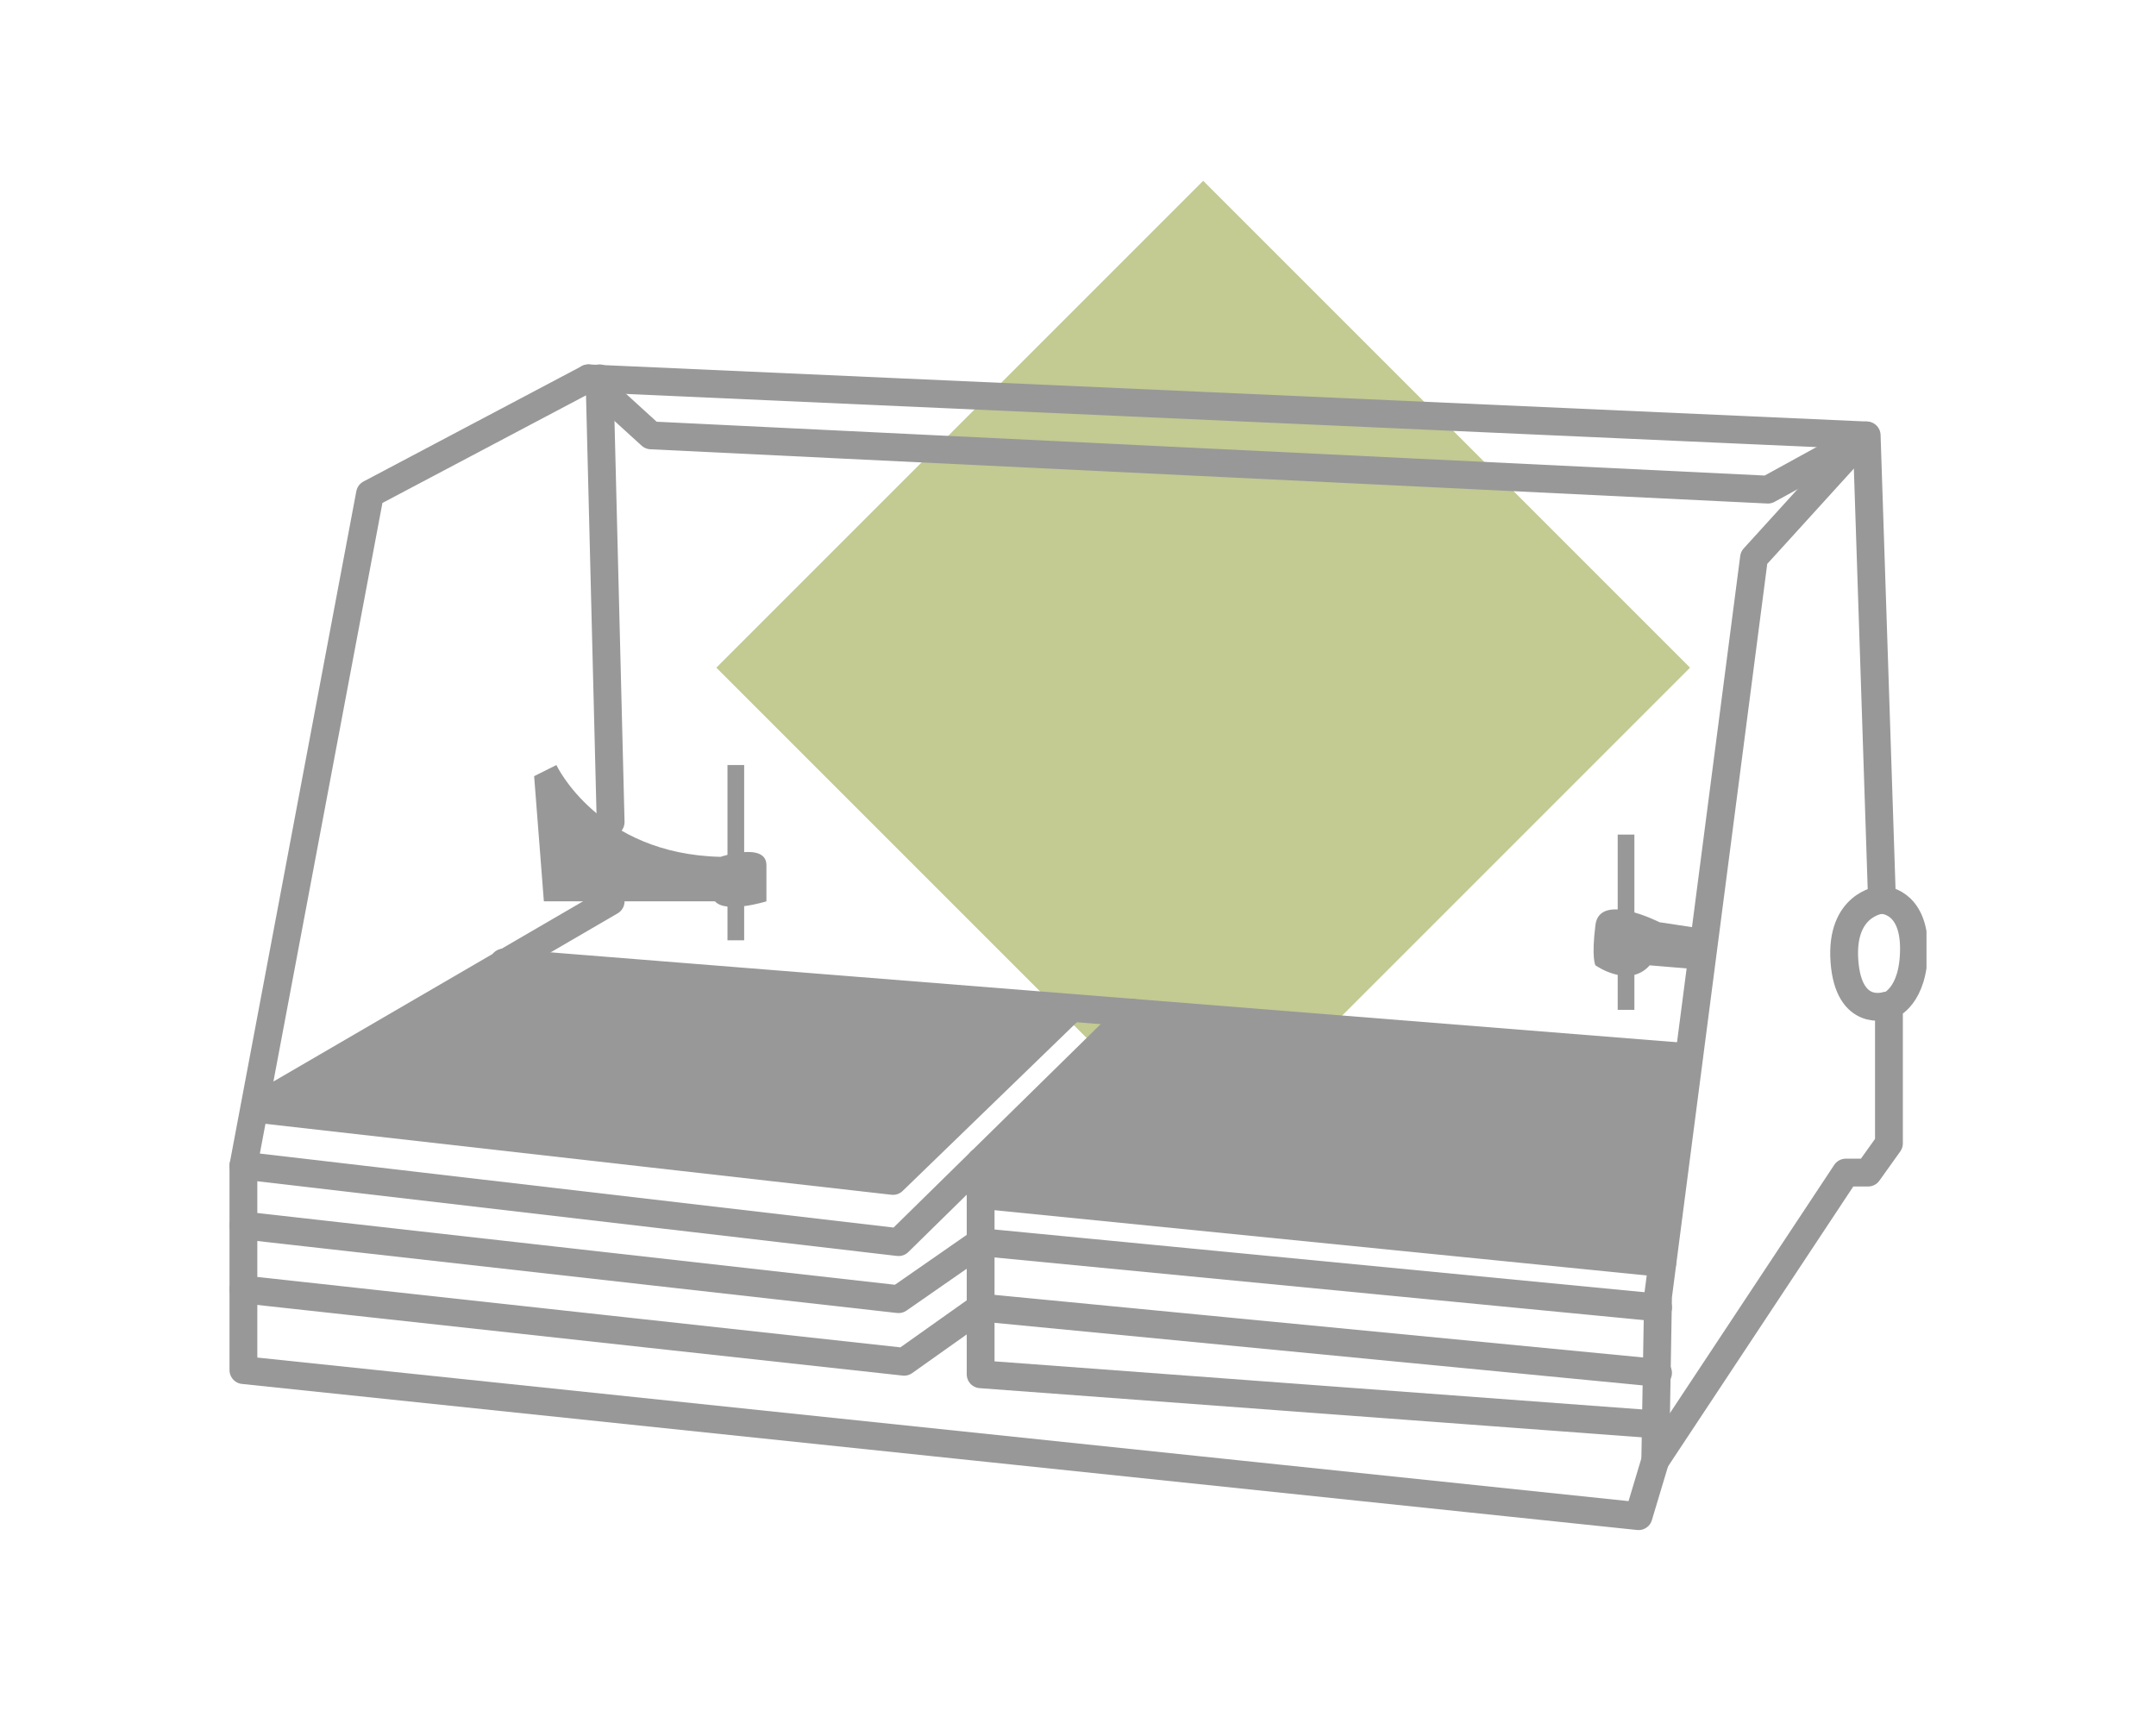 <?xml version="1.0" encoding="utf-8"?>
<!-- Generator: Adobe Illustrator 21.1.0, SVG Export Plug-In . SVG Version: 6.00 Build 0)  -->
<svg version="1.1" id="Layer_1" xmlns="http://www.w3.org/2000/svg" xmlns:xlink="http://www.w3.org/1999/xlink" x="0px" y="0px"
	 width="155px" height="123px" viewBox="0 0 155 123" style="enable-background:new 0 0 155 123;" xml:space="preserve">
<style type="text/css">
	.st0{fill:#C3CA92;}
	.st1{fill:#989898;}
	
		.st2{clip-path:url(#SVGID_2_);fill:none;stroke:#989898;stroke-width:2;stroke-linecap:round;stroke-linejoin:round;stroke-miterlimit:10;}
	.st3{clip-path:url(#SVGID_2_);fill:#989898;}
</style>
<g>
	<polygon class="st0" points="86.5,13 51.5,48 86.5,83 121.5,48 86.5,13 	"/>
	<polygon class="st1" points="81.4,72.3 70.5,83.5 70.5,85.9 119.5,90.8 121.4,76 	"/>
	<polygon class="st1" points="37.5,68.5 76.9,72.6 64.2,84.9 18.6,79.6 	"/>
	<g>
		<defs>
			<rect id="SVGID_1_" x="16.5" y="13" width="122" height="97.1"/>
		</defs>
		<clipPath id="SVGID_2_">
			<use xlink:href="#SVGID_1_"  style="overflow:visible;"/>
		</clipPath>
		<path class="st2" d="M135.2,64.7c0,0-2.9,0.3-2.6,4.4c0.3,4.1,3,3.2,3,3.2"/>
		<path class="st2" d="M42.3,27.2l4.5,4.1l80.3,3.9l7.1-3.9l1.1,33.4c0,0,2.3,0,2.3,3.5s-1.8,4.1-1.8,4.1v9.9l-1.5,2.1h-1.6L119,105
			"/>
		<rect x="116.3" y="60" class="st3" width="1.2" height="12.6"/>
		<path class="st3" d="M122.6,66.8l-3.3-0.5c0,0-4.3-2.2-4.6,0.2c-0.3,2.4,0,2.9,0,2.9s2.4,1.7,3.9,0l3.6,0.3L122.6,66.8z"/>
		<polygon class="st2" points="17.5,95 17.5,83.8 26.6,35.5 42.3,27.2 134.1,31.3 126.1,40.1 119.2,93.2 119,105 117.8,109 
			17.5,98.5 		"/>
		<line class="st2" x1="36.2" y1="69.2" x2="121.4" y2="76"/>
		<polyline class="st2" points="43.9,64.8 18.3,79.7 64.2,84.9 76.9,72.6 		"/>
		<line class="st2" x1="43.1" y1="27.2" x2="43.9" y2="59.1"/>
		<path class="st3" d="M38.4,55.8L40,55c0,0,3,6.4,11.8,6.6c0,0,3.3-1.1,3.3,0.6v2.6c0,0-2.9,0.9-3.7,0H39.1L38.4,55.8z"/>
		<rect x="52.3" y="55" class="st3" width="1.2" height="12.6"/>
		<polyline class="st2" points="17.5,83.8 64.6,89.3 81.4,72.8 		"/>
		<polyline class="st2" points="17.5,88.1 64.6,93.4 70.5,89.3 		"/>
		<polyline class="st2" points="17.5,92.7 65,97.9 70.5,94 		"/>
		<polyline class="st2" points="70.5,83.5 70.5,98.8 119,102.4 		"/>
		<line class="st2" x1="70.5" y1="85.9" x2="119.5" y2="90.8"/>
		<line class="st2" x1="70.5" y1="89.3" x2="119.2" y2="94"/>
		<line class="st2" x1="70.5" y1="94" x2="119.2" y2="98.7"/>
	</g>
</g>
</svg>
